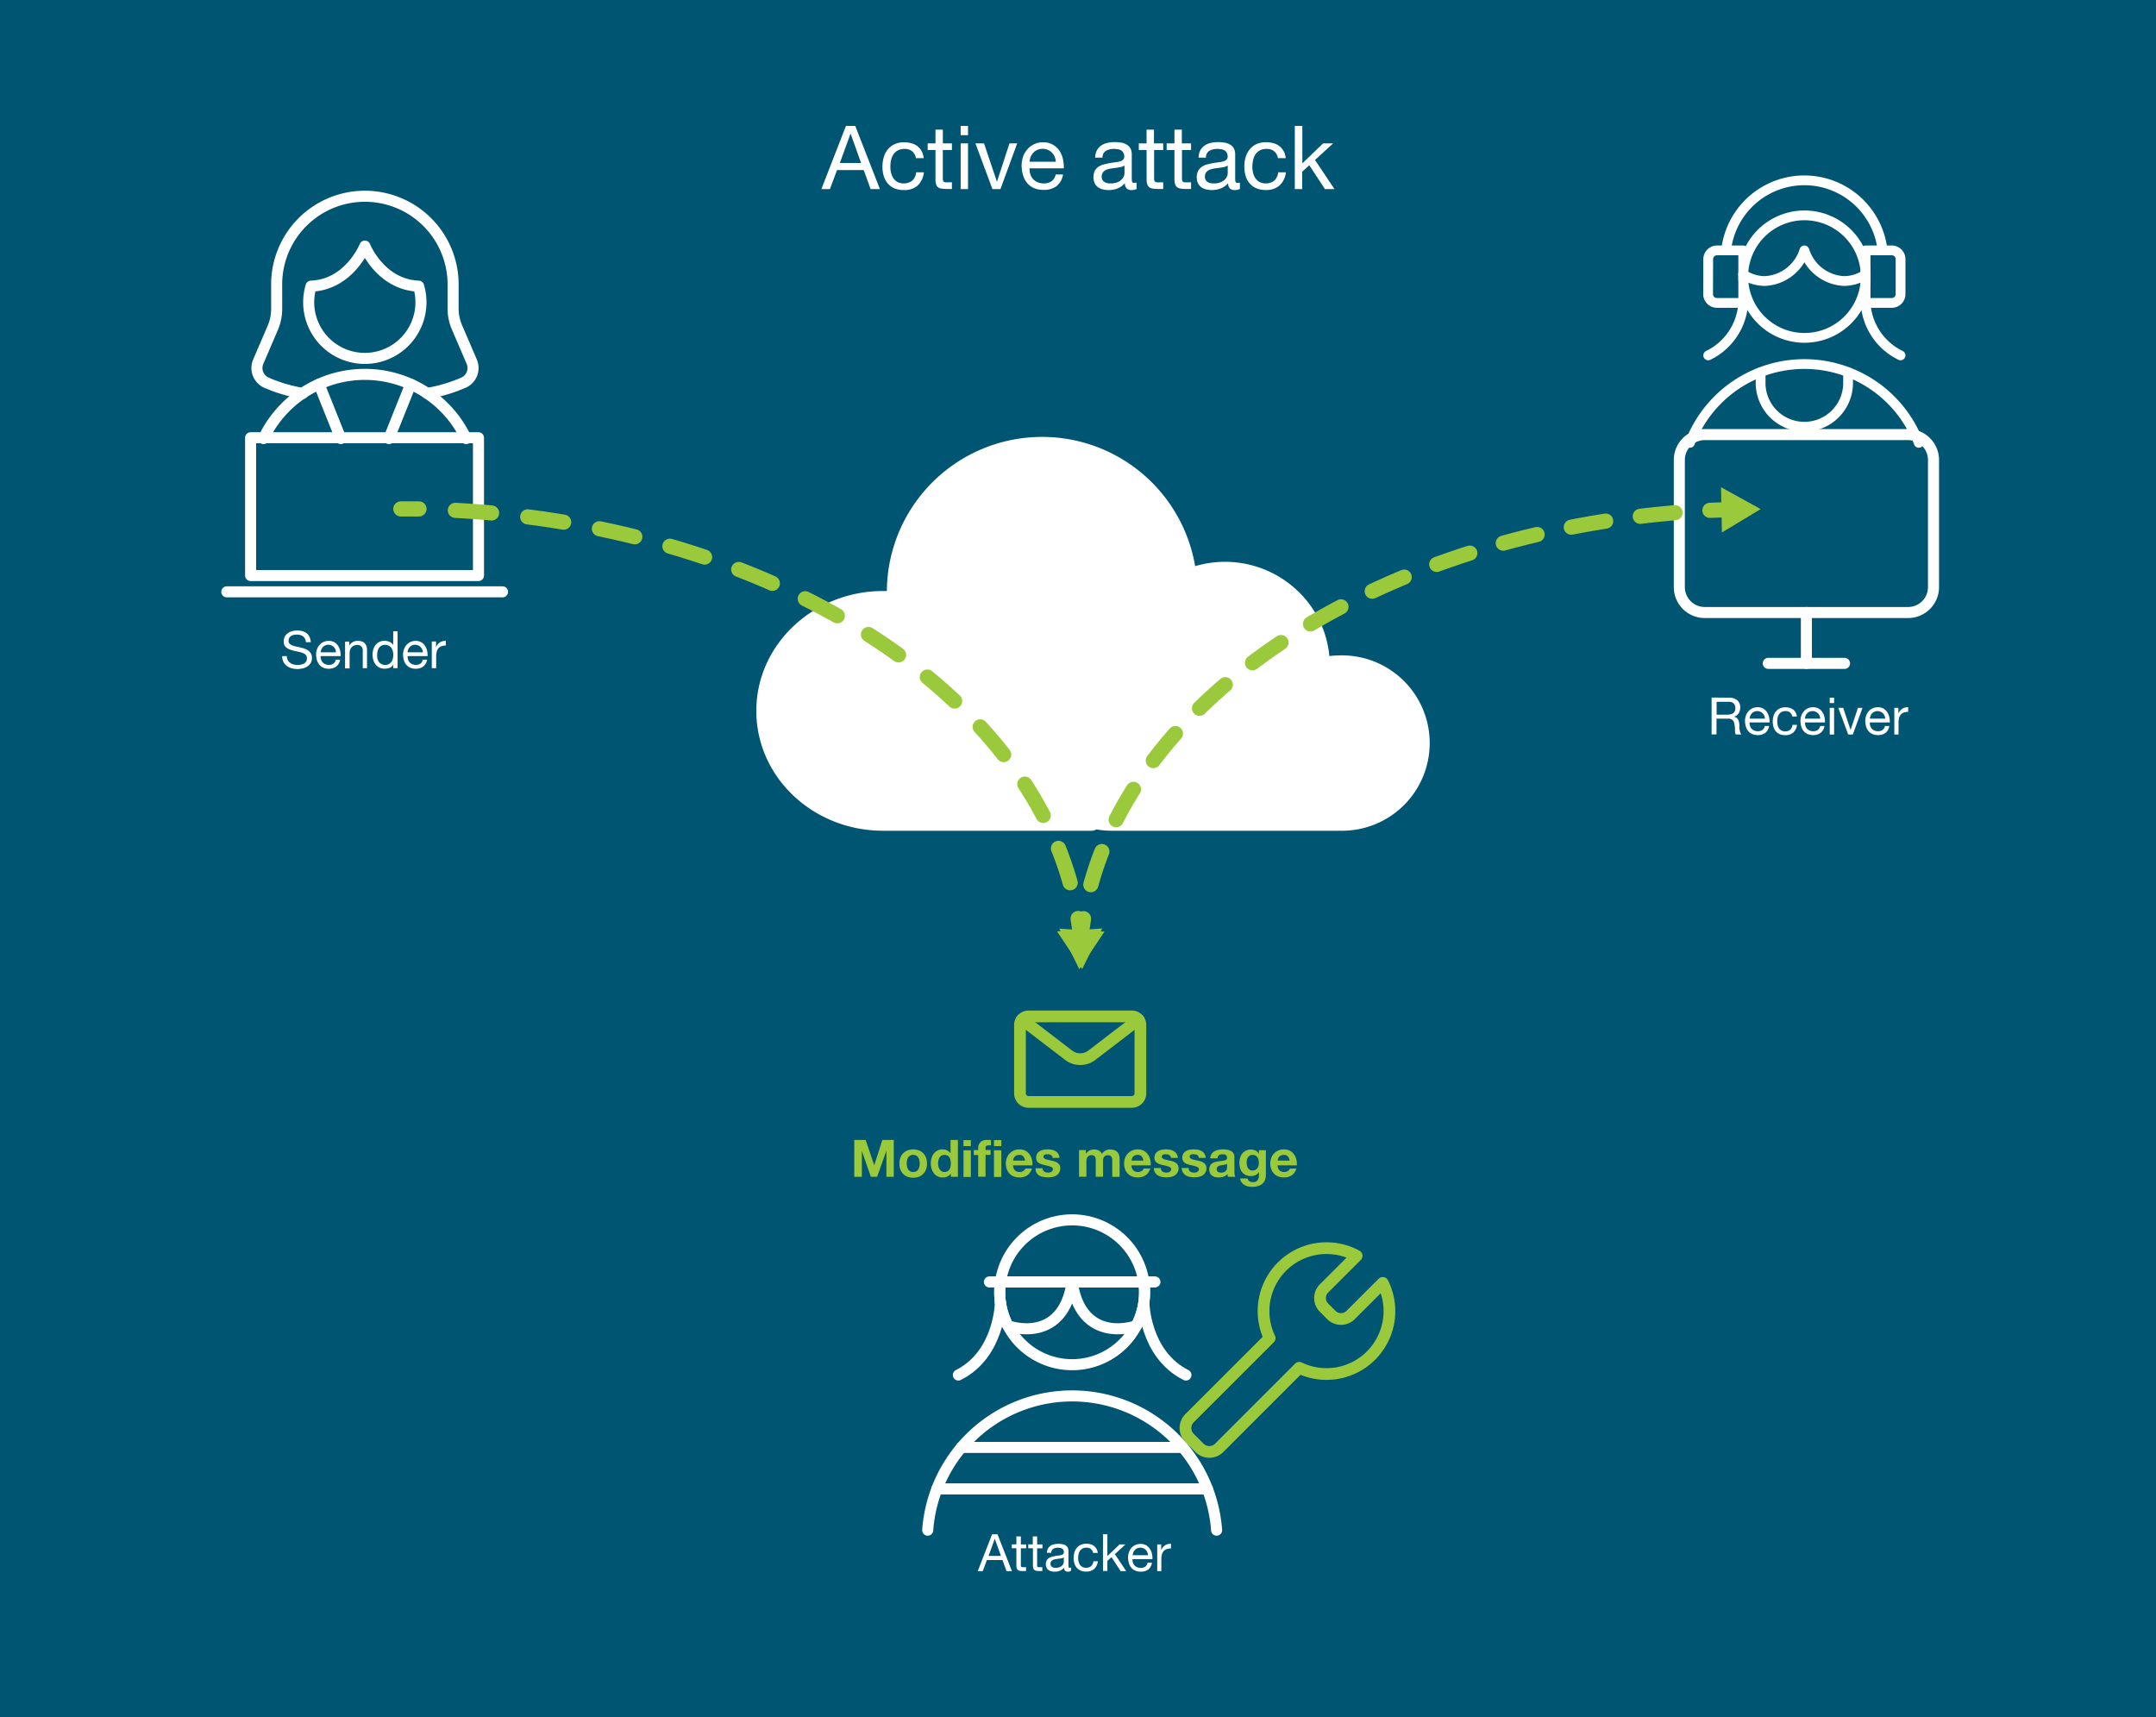 <svg xmlns="http://www.w3.org/2000/svg" viewBox="0 0 585 466"><defs><style>.cls-1{fill:#005572;}.cls-2,.cls-9{fill:#fff;}.cls-2,.cls-3,.cls-4{stroke:#fff;}.cls-10,.cls-2,.cls-3,.cls-4,.cls-5,.cls-6,.cls-8{stroke-linecap:round;stroke-linejoin:round;}.cls-2{stroke-width:4.83px;}.cls-10,.cls-3,.cls-4,.cls-5,.cls-6,.cls-8{fill:none;}.cls-3{stroke-width:3px;}.cls-4{stroke-width:2.65px;}.cls-10,.cls-5,.cls-6,.cls-8{stroke:#9aca3c;}.cls-5,.cls-6,.cls-8{stroke-width:4.11px;}.cls-6{stroke-dasharray:9.86 9.86;}.cls-7{fill:#9aca3c;}.cls-8{stroke-dasharray:9.48 9.48;}.cls-10{stroke-width:3.18px;}</style></defs><g id="Layer_2" data-name="Layer 2"><g id="Layer_1-2" data-name="Layer 1"><rect class="cls-1" width="585" height="466"/><path class="cls-2" d="M296.19,223H239.42c-17.57-.09-31.79-13.53-31.79-30.11s14.31-30.11,32-30.11a34.14,34.14,0,0,1,3.52.18c-.06-.89-.1-1.8-.1-2.71a39.71,39.71,0,0,1,79.21-3.63"/><path class="cls-2" d="M281.1,203.75c0-10.61,9.23-19.25,20.57-19.25a22.25,22.25,0,0,1,2.29.12l2.54.26-.18-2.51c0-.61-.06-1.2-.06-1.78a26.14,26.14,0,0,1,43.79-18.87,25.5,25.5,0,0,1,8.27,16.79l.18,2.22,2.25-.29a22.93,22.93,0,0,1,2.87-.19,21.38,21.38,0,1,1,.11,42.75H301.56C290.28,222.94,281.1,214.31,281.1,203.75Z"/><g id="Avatars_Geometric-Women-People_people-woman-1" data-name="Avatars / Geometric-Women-People / people-woman-1"><g id="Group_73" data-name="Group 73"><g id="people-woman-1"><path id="Shape_453" data-name="Shape 453" class="cls-3" d="M115.93,106.75a42.2,42.2,0,0,0,9.84-2.92A4.35,4.35,0,0,0,128,98.14l-4-9.31a13,13,0,0,1-1.06-5.15v-6a23.94,23.94,0,1,0-47.87,0v6a13.21,13.21,0,0,1-1,5.15l-4,9.31a4.35,4.35,0,0,0,2.21,5.69,42.2,42.2,0,0,0,9.84,2.92"/><path id="Shape_454" data-name="Shape 454" class="cls-3" d="M126.49,119a30.42,30.42,0,0,0-55,0"/><path id="Shape_455" data-name="Shape 455" class="cls-3" d="M105.53,119l5.9-14.75"/><path id="Shape_456" data-name="Shape 456" class="cls-3" d="M86.57,104.25,92.47,119"/><path id="Shape_457" data-name="Shape 457" class="cls-3" d="M99,66.78S94.84,77.22,84.4,77.65a15.23,15.23,0,1,0,29.18,0C103.16,77.22,99,66.78,99,66.78Z"/></g></g></g><path class="cls-3" d="M68,118.78h61.83v37.39H68Z"/><line class="cls-3" x1="61.54" y1="160.59" x2="136.35" y2="160.59"/><g id="Internet-Networks-Servers_Network_monitor" data-name="Internet-Networks-Servers / Network / monitor"><g id="Group_87" data-name="Group 87"><g id="monitor"><path id="Rectangle-path_25" data-name="Rectangle-path 25" class="cls-3" d="M455.66,124.82a6.9,6.9,0,0,1,6.9-6.9h55.17a6.9,6.9,0,0,1,6.9,6.9v34.49a6.89,6.89,0,0,1-6.9,6.89H462.56a6.89,6.89,0,0,1-6.9-6.89Z"/><path id="Shape_517" data-name="Shape 517" class="cls-3" d="M490.14,166.2V180"/><path id="Shape_518" data-name="Shape 518" class="cls-3" d="M479.8,180h20.69"/></g></g></g><g id="Avatars_Geometric-Women-People_people-woman-7" data-name="Avatars / Geometric-Women-People / people-woman-7"><g id="Group_82" data-name="Group 82"><g id="people-woman-7"><path id="Shape_507" data-name="Shape 507" class="cls-4" d="M463.47,79.81a2.39,2.39,0,0,0,2.38,2.38H473V67.94h-7.12a2.39,2.39,0,0,0-2.38,2.38Z"/><path id="Shape_508" data-name="Shape 508" class="cls-4" d="M513.32,82.19H506.2V67.94h7.12a2.38,2.38,0,0,1,2.37,2.38v9.49A2.38,2.38,0,0,1,513.32,82.19Z"/><path id="Shape_509" data-name="Shape 509" class="cls-4" d="M510.81,67.94a21.36,21.36,0,0,0-42.46,0"/><path id="Shape_510" data-name="Shape 510" class="cls-4" d="M477.72,101v2.57a11.87,11.87,0,1,0,23.73,0V101"/><path id="Shape_511" data-name="Shape 511" class="cls-4" d="M473,74.46a10.6,10.6,0,0,0,5.93,1.79,11.84,11.84,0,0,0,10.67-8.31,11.86,11.86,0,0,0,10.68,8.31,10.62,10.62,0,0,0,5.93-1.79"/><path id="Oval_41" data-name="Oval 41" class="cls-4" d="M489.58,91.68A16.62,16.62,0,1,0,473,75.06,16.62,16.62,0,0,0,489.58,91.68Z"/><path id="Shape_512" data-name="Shape 512" class="cls-4" d="M520.63,120.16a33.23,33.23,0,0,0-62.09,0"/><path id="Shape_513" data-name="Shape 513" class="cls-4" d="M473,82.19a16.86,16.86,0,0,1-9.5,14.24"/><path id="Shape_514" data-name="Shape 514" class="cls-4" d="M506.2,82.19a16.87,16.87,0,0,0,9.49,14.24"/></g></g></g><path class="cls-5" d="M108.76,138.09c1.65,0,3.29,0,4.93,0"/><path class="cls-6" d="M123.55,138.48c86,4.6,155.49,49,168.05,105.91"/><path class="cls-5" d="M292.53,249.23c.26,1.62.48,3.24.64,4.88"/><polygon class="cls-7" points="286.81 252.72 293.63 262.95 299.07 251.93 286.81 252.72"/><path class="cls-5" d="M468.89,138.28c-1.65.06-3.29.12-4.93.2"/><path class="cls-8" d="M454.5,139.12c-82.2,7-147.61,50.37-159.65,105.51"/><path class="cls-5" d="M294,249.28c-.26,1.62-.48,3.25-.65,4.88"/><polygon class="cls-7" points="466.97 132.2 477.73 138.14 467.21 144.49 466.97 132.2"/><polygon class="cls-7" points="287.42 251.98 292.86 263 299.69 252.78 287.42 251.98"/><g id="Avatars_Geometric-Women-Police_Army_Crime_police-woman-spy-2" data-name="Avatars / Geometric-Women-Police/Army/Crime / police-woman-spy-2"><g id="Group_115" data-name="Group 115"><g id="police-woman-spy-2"><path id="Oval_55" data-name="Oval 55" class="cls-3" d="M290.91,370.3a19.65,19.65,0,1,0-19.65-19.65A19.65,19.65,0,0,0,290.91,370.3Z"/><path id="Shape_756" data-name="Shape 756" class="cls-3" d="M290.91,347.84H271.45a20.3,20.3,0,0,0-.19,2.81,19.54,19.54,0,0,0,2.23,9.08C279.51,361.67,289,361.06,290.91,347.84Z"/><path id="Shape_757" data-name="Shape 757" class="cls-3" d="M310.37,347.84H290.91c1.89,13.22,11.41,13.83,17.43,11.89a19.65,19.65,0,0,0,2.22-9.08,18.86,18.86,0,0,0-.19-2.81Z"/><path id="Shape_758" data-name="Shape 758" class="cls-3" d="M268.46,347.84h44.91"/><path id="Shape_759" data-name="Shape 759" class="cls-3" d="M260.81,392.75H321"/><path id="Shape_760" data-name="Shape 760" class="cls-3" d="M254.2,404h73.43"/><path id="Shape_761" data-name="Shape 761" class="cls-3" d="M330.11,415.2a39.3,39.3,0,0,0-78.39,0"/><path id="Shape_762" data-name="Shape 762" class="cls-3" d="M271.45,353.45s-.19,14-11.41,19.65"/><path id="Shape_763" data-name="Shape 763" class="cls-3" d="M310.37,353.45s.19,14,11.42,19.65"/></g></g></g><path class="cls-9" d="M232.06,34.17l6.69,17.14h-2.52l-1.87-5.16h-7.25l-1.92,5.16h-2.32l6.67-17.14Zm1.58,10.06-2.85-8h0l-2.91,8Z"/><path class="cls-9" d="M247.51,41.06a3.1,3.1,0,0,0-2.06-.65,3.83,3.83,0,0,0-1.85.41,3.44,3.44,0,0,0-1.19,1.08,4.77,4.77,0,0,0-.63,1.55,8.36,8.36,0,0,0-.19,1.81,6.66,6.66,0,0,0,.2,1.68,4.25,4.25,0,0,0,.64,1.45,3.06,3.06,0,0,0,1.12,1,3.84,3.84,0,0,0,4-.4,3.61,3.61,0,0,0,1.05-2.24h2.09A5.75,5.75,0,0,1,249,50.33a5.4,5.4,0,0,1-3.76,1.24,6.48,6.48,0,0,1-2.5-.45,5,5,0,0,1-1.83-1.3,5.63,5.63,0,0,1-1.1-2,8.34,8.34,0,0,1-.37-2.56,9.08,9.08,0,0,1,.36-2.6,6,6,0,0,1,1.09-2.11,5.14,5.14,0,0,1,1.83-1.42,6.11,6.11,0,0,1,2.57-.52,7.35,7.35,0,0,1,2,.26,4.48,4.48,0,0,1,1.63.78A4.3,4.3,0,0,1,250.06,41a4.93,4.93,0,0,1,.57,1.91h-2.11A3.06,3.06,0,0,0,247.51,41.06Z"/><path class="cls-9" d="M258.29,38.9v1.8h-2.47v7.71a2.16,2.16,0,0,0,.06.57.58.58,0,0,0,.22.34,1,1,0,0,0,.47.15,5.57,5.57,0,0,0,.78,0h.94v1.8h-1.56a7.55,7.55,0,0,1-1.36-.11,2,2,0,0,1-.91-.39A1.75,1.75,0,0,1,254,50a4.46,4.46,0,0,1-.17-1.39V40.7h-2.12V38.9h2.12V35.18h2V38.9Z"/><path class="cls-9" d="M260.66,36.67v-2.5h2v2.5Zm2,2.23V51.31h-2V38.9Z"/><path class="cls-9" d="M269.28,51.31,264.67,38.9H267l3.48,10.35h.05l3.38-10.35H276l-4.54,12.41Z"/><path class="cls-9" d="M286.66,50.52a5.67,5.67,0,0,1-3.51,1,6.39,6.39,0,0,1-2.58-.48,4.94,4.94,0,0,1-1.83-1.34,5.7,5.7,0,0,1-1.12-2.06,9.84,9.84,0,0,1-.42-2.62,7.41,7.41,0,0,1,.43-2.59,6.1,6.1,0,0,1,1.21-2A5.51,5.51,0,0,1,283,38.61a5.05,5.05,0,0,1,2.75.69A5.29,5.29,0,0,1,287.53,41a6.67,6.67,0,0,1,.91,2.3,9.93,9.93,0,0,1,.21,2.38h-9.29a5,5,0,0,0,.19,1.55,3.59,3.59,0,0,0,.7,1.29,3.38,3.38,0,0,0,1.22.9,4.14,4.14,0,0,0,1.75.34,3.53,3.53,0,0,0,2.13-.6,2.93,2.93,0,0,0,1.09-1.82h2A5,5,0,0,1,286.66,50.52Zm-.5-8a3.58,3.58,0,0,0-.74-1.12,3.67,3.67,0,0,0-1.1-.74,3.74,3.74,0,0,0-2.84,0,3.5,3.5,0,0,0-1.09.76,3.79,3.79,0,0,0-.72,1.11,4.42,4.42,0,0,0-.31,1.36h7.13A4,4,0,0,0,286.16,42.55Z"/><path class="cls-9" d="M308.42,51.26a2.86,2.86,0,0,1-1.46.31,1.73,1.73,0,0,1-1.26-.44,1.94,1.94,0,0,1-.47-1.45,4.94,4.94,0,0,1-2,1.45,6.43,6.43,0,0,1-2.42.44,6.3,6.3,0,0,1-1.59-.19,3.76,3.76,0,0,1-1.31-.6,2.82,2.82,0,0,1-.88-1.07,4.23,4.23,0,0,1,0-3.32,3.14,3.14,0,0,1,.95-1.09,4.49,4.49,0,0,1,1.34-.64c.51-.14,1-.26,1.55-.36s1.09-.19,1.6-.25a7.74,7.74,0,0,0,1.33-.24,2.17,2.17,0,0,0,.91-.46,1.12,1.12,0,0,0,.34-.87,2,2,0,0,0-.26-1.08,1.76,1.76,0,0,0-.64-.63,2.58,2.58,0,0,0-.89-.28,6.45,6.45,0,0,0-1-.08,4.26,4.26,0,0,0-2.16.5,2.07,2.07,0,0,0-.94,1.86h-2a4.38,4.38,0,0,1,.48-2,3.64,3.64,0,0,1,1.15-1.28,4.72,4.72,0,0,1,1.65-.71,8.83,8.83,0,0,1,2-.22,11.48,11.48,0,0,1,1.66.12,4.22,4.22,0,0,1,1.5.5,2.77,2.77,0,0,1,1.08,1,3.23,3.23,0,0,1,.41,1.74v6.38a4.38,4.38,0,0,0,.09,1c.05.22.24.33.56.33a2.57,2.57,0,0,0,.62-.09Zm-3.31-6.36a2.54,2.54,0,0,1-1,.42c-.41.09-.85.16-1.3.22s-.92.12-1.38.19a5,5,0,0,0-1.25.34,2.29,2.29,0,0,0-.9.68,1.93,1.93,0,0,0-.35,1.21,1.72,1.72,0,0,0,.2.85,1.78,1.78,0,0,0,.53.56,2.25,2.25,0,0,0,.76.31,4.46,4.46,0,0,0,.91.09,5,5,0,0,0,1.73-.27,3.49,3.49,0,0,0,1.17-.69,2.75,2.75,0,0,0,.68-.91,2.34,2.34,0,0,0,.21-.92Z"/><path class="cls-9" d="M315.62,38.9v1.8h-2.47v7.71a2.16,2.16,0,0,0,.06.57.6.6,0,0,0,.23.34,1,1,0,0,0,.47.15,5.57,5.57,0,0,0,.78,0h.93v1.8h-1.56a7.43,7.43,0,0,1-1.35-.11,2,2,0,0,1-.91-.39,1.69,1.69,0,0,1-.52-.82,4.78,4.78,0,0,1-.17-1.39V40.7H309V38.9h2.11V35.18h2V38.9Z"/><path class="cls-9" d="M323.18,38.9v1.8h-2.47v7.71a2.16,2.16,0,0,0,.06.57.6.6,0,0,0,.23.34,1,1,0,0,0,.47.15,5.57,5.57,0,0,0,.78,0h.93v1.8h-1.56a7.43,7.43,0,0,1-1.35-.11,2,2,0,0,1-.91-.39,1.69,1.69,0,0,1-.52-.82,4.78,4.78,0,0,1-.17-1.39V40.7h-2.11V38.9h2.11V35.18h2V38.9Z"/><path class="cls-9" d="M336.43,51.26a2.86,2.86,0,0,1-1.46.31,1.73,1.73,0,0,1-1.26-.44,1.9,1.9,0,0,1-.47-1.45,4.9,4.9,0,0,1-2,1.45,6.79,6.79,0,0,1-4,.25,3.68,3.68,0,0,1-1.31-.6,2.82,2.82,0,0,1-.88-1.07,3.52,3.52,0,0,1-.32-1.59,3.67,3.67,0,0,1,.36-1.73,3,3,0,0,1,.95-1.09,4.38,4.38,0,0,1,1.34-.64c.5-.14,1-.26,1.55-.36s1.09-.19,1.59-.25a7.4,7.4,0,0,0,1.33-.24,2.21,2.21,0,0,0,.92-.46,1.12,1.12,0,0,0,.33-.87,2,2,0,0,0-.25-1.08,1.78,1.78,0,0,0-.65-.63,2.51,2.51,0,0,0-.89-.28,6.35,6.35,0,0,0-1-.08,4.31,4.31,0,0,0-2.16.5,2.06,2.06,0,0,0-.93,1.86h-2a4.38,4.38,0,0,1,.48-2,3.64,3.64,0,0,1,1.15-1.28,4.75,4.75,0,0,1,1.64-.71,9,9,0,0,1,2-.22,11.62,11.62,0,0,1,1.67.12,4.35,4.35,0,0,1,1.5.5,2.77,2.77,0,0,1,1.08,1,3.32,3.32,0,0,1,.41,1.74v6.38a5.15,5.15,0,0,0,.08,1q.09.33.57.33a2.64,2.64,0,0,0,.62-.09Zm-3.31-6.36a2.61,2.61,0,0,1-1,.42c-.42.09-.85.16-1.31.22s-.91.12-1.38.19a5.08,5.08,0,0,0-1.25.34,2.33,2.33,0,0,0-.89.68,1.87,1.87,0,0,0-.35,1.21,1.62,1.62,0,0,0,.2.85,1.67,1.67,0,0,0,.53.56,2.2,2.2,0,0,0,.75.31,4.56,4.56,0,0,0,.92.09,5,5,0,0,0,1.73-.27,3.49,3.49,0,0,0,1.17-.69,2.71,2.71,0,0,0,.67-.91,2.2,2.2,0,0,0,.22-.92Z"/><path class="cls-9" d="M345.74,41.06a3.1,3.1,0,0,0-2.06-.65,3.83,3.83,0,0,0-1.85.41,3.36,3.36,0,0,0-1.19,1.08,4.56,4.56,0,0,0-.63,1.55,8.37,8.37,0,0,0-.2,1.81,6.67,6.67,0,0,0,.21,1.68,4.43,4.43,0,0,0,.63,1.45,3.17,3.17,0,0,0,1.13,1,3.84,3.84,0,0,0,4-.4,3.61,3.61,0,0,0,1.05-2.24h2.08a5.7,5.7,0,0,1-1.71,3.56,5.4,5.4,0,0,1-3.76,1.24,6.57,6.57,0,0,1-2.51-.45,5,5,0,0,1-1.82-1.3,5.48,5.48,0,0,1-1.1-2,8.33,8.33,0,0,1-.38-2.56,9.08,9.08,0,0,1,.36-2.6,6,6,0,0,1,1.1-2.11,5.05,5.05,0,0,1,1.83-1.42,6.08,6.08,0,0,1,2.57-.52,7.46,7.46,0,0,1,2,.26,4.48,4.48,0,0,1,1.63.78A4.3,4.3,0,0,1,348.29,41a4.93,4.93,0,0,1,.57,1.91h-2.11A3.11,3.11,0,0,0,345.74,41.06Z"/><path class="cls-9" d="M353.37,34.17V44.33L359,38.9h2.73l-4.92,4.51,5.28,7.9h-2.59l-4.25-6.48-1.92,1.78v4.7h-2V34.17Z"/><path class="cls-9" d="M82.24,172.68a2.83,2.83,0,0,0-1.7-.48,3.83,3.83,0,0,0-.83.08,2.3,2.3,0,0,0-.72.28,1.41,1.41,0,0,0-.5.53,1.54,1.54,0,0,0-.19.81,1,1,0,0,0,.27.75,2.14,2.14,0,0,0,.73.47,6.31,6.31,0,0,0,1,.3l1.17.26q.6.15,1.17.33a4.3,4.3,0,0,1,1,.51,2.54,2.54,0,0,1,.72.81,2.45,2.45,0,0,1,.28,1.24,2.49,2.49,0,0,1-.36,1.36,2.92,2.92,0,0,1-.92.93,4,4,0,0,1-1.25.51,6.08,6.08,0,0,1-3-.05,4,4,0,0,1-1.31-.63,3.08,3.08,0,0,1-.9-1.09,3.54,3.54,0,0,1-.33-1.58h1.26a2.22,2.22,0,0,0,.25,1.09,2.09,2.09,0,0,0,.64.74,2.66,2.66,0,0,0,.93.44,4.46,4.46,0,0,0,1.09.14,4.76,4.76,0,0,0,.91-.09,2.74,2.74,0,0,0,.82-.28,1.64,1.64,0,0,0,.58-.56,1.61,1.61,0,0,0,.23-.89,1.2,1.2,0,0,0-.28-.84,2,2,0,0,0-.72-.53,6.56,6.56,0,0,0-1-.33l-1.17-.25c-.4-.09-.79-.2-1.17-.31a4.41,4.41,0,0,1-1-.46,2.27,2.27,0,0,1-.73-.75A2.19,2.19,0,0,1,77,174a2.62,2.62,0,0,1,.31-1.31,2.75,2.75,0,0,1,.82-.91,3.85,3.85,0,0,1,1.16-.53,5,5,0,0,1,1.34-.17,5.31,5.31,0,0,1,1.42.18,3.23,3.23,0,0,1,1.16.57,2.73,2.73,0,0,1,.78,1,3.58,3.58,0,0,1,.32,1.42H83A2.11,2.11,0,0,0,82.24,172.68Z"/><path class="cls-9" d="M91.24,180.85a3.33,3.33,0,0,1-2,.61,3.62,3.62,0,0,1-1.5-.28,2.8,2.8,0,0,1-1.07-.78,3.32,3.32,0,0,1-.65-1.2,5.7,5.7,0,0,1-.25-1.53,4.31,4.31,0,0,1,.25-1.51,3.62,3.62,0,0,1,.71-1.19,3.15,3.15,0,0,1,1.08-.79,3.37,3.37,0,0,1,1.36-.28,3,3,0,0,1,1.61.4,3.31,3.31,0,0,1,1,1,4.22,4.22,0,0,1,.53,1.34,5.65,5.65,0,0,1,.12,1.39H87a2.93,2.93,0,0,0,.11.9,2.07,2.07,0,0,0,.41.76,1.9,1.9,0,0,0,.71.52,2.47,2.47,0,0,0,1,.2,2.07,2.07,0,0,0,1.24-.35,1.65,1.65,0,0,0,.64-1.07h1.18A2.9,2.9,0,0,1,91.24,180.85ZM91,176.2a2.1,2.1,0,0,0-.43-.65,2,2,0,0,0-.65-.43,2.09,2.09,0,0,0-1.65,0,1.79,1.79,0,0,0-.64.44,1.92,1.92,0,0,0-.42.65A2.6,2.6,0,0,0,87,177h4.16A2.4,2.4,0,0,0,91,176.2Z"/><path class="cls-9" d="M94.75,174.07v1.15h0a2.5,2.5,0,0,1,2.35-1.32,3.14,3.14,0,0,1,1.19.2,1.9,1.9,0,0,1,.77.55,2,2,0,0,1,.41.83,4.43,4.43,0,0,1,.12,1.07v4.76H98.43v-4.9A1.36,1.36,0,0,0,97,175a2.43,2.43,0,0,0-.94.17,1.72,1.72,0,0,0-.67.48,2,2,0,0,0-.4.72,2.88,2.88,0,0,0-.13.9v4.09H93.63v-7.24Z"/><path class="cls-9" d="M106.69,181.31v-1h0a1.74,1.74,0,0,1-.92.87,3.48,3.48,0,0,1-1.39.26,3.34,3.34,0,0,1-1.46-.3,3.13,3.13,0,0,1-1-.83,3.69,3.69,0,0,1-.62-1.2,5,5,0,0,1-.21-1.46,5.36,5.36,0,0,1,.2-1.46,3.64,3.64,0,0,1,.62-1.19,3,3,0,0,1,1-.81,3.13,3.13,0,0,1,1.45-.31,3.38,3.38,0,0,1,.6.06,3.11,3.11,0,0,1,.64.19,2.47,2.47,0,0,1,.61.35,1.79,1.79,0,0,1,.48.54h0v-3.73h1.19v10Zm-4.28-2.57a2.74,2.74,0,0,0,.41.86,1.93,1.93,0,0,0,.7.6,2.14,2.14,0,0,0,1,.23,2,2,0,0,0,1-.24,2.17,2.17,0,0,0,.69-.62,2.4,2.4,0,0,0,.38-.88,4.13,4.13,0,0,0,.12-1,4.34,4.34,0,0,0-.12-1,2.83,2.83,0,0,0-.4-.88,2,2,0,0,0-.71-.6,2.14,2.14,0,0,0-1-.24,2,2,0,0,0-1,.24,1.93,1.93,0,0,0-.67.63,2.8,2.8,0,0,0-.37.9,5,5,0,0,0-.11,1A4.07,4.07,0,0,0,102.41,178.74Z"/><path class="cls-9" d="M114.84,180.85a3.27,3.27,0,0,1-2,.61,3.7,3.7,0,0,1-1.51-.28,2.88,2.88,0,0,1-1.07-.78,3.32,3.32,0,0,1-.65-1.2,5.7,5.7,0,0,1-.25-1.53,4.31,4.31,0,0,1,.26-1.51,3.44,3.44,0,0,1,.7-1.19,3.35,3.35,0,0,1,1.08-.79,3.42,3.42,0,0,1,1.37-.28,3,3,0,0,1,1.6.4,3.31,3.31,0,0,1,1,1,4,4,0,0,1,.53,1.34,5.65,5.65,0,0,1,.12,1.39h-5.42a2.65,2.65,0,0,0,.12.9,1.92,1.92,0,0,0,.4.76,2,2,0,0,0,.72.52,2.44,2.44,0,0,0,1,.2,2.11,2.11,0,0,0,1.24-.35,1.68,1.68,0,0,0,.63-1.07h1.18A2.9,2.9,0,0,1,114.84,180.85Zm-.29-4.65a2.07,2.07,0,0,0-1.89-1.25,2.07,2.07,0,0,0-.84.17,1.75,1.75,0,0,0-.63.44,1.92,1.92,0,0,0-.42.65,2.35,2.35,0,0,0-.19.79h4.16A2.4,2.4,0,0,0,114.55,176.2Z"/><path class="cls-9" d="M118.31,174.07v1.53h0a3.2,3.2,0,0,1,1.06-1.3,2.76,2.76,0,0,1,1.6-.4v1.26a3.39,3.39,0,0,0-1.22.2,1.92,1.92,0,0,0-.81.57,2.33,2.33,0,0,0-.45.92,5.1,5.1,0,0,0-.14,1.24v3.22h-1.19v-7.24Z"/><path class="cls-9" d="M469.15,189.31a3.36,3.36,0,0,1,2.24.7,2.44,2.44,0,0,1,.8,1.92,3.1,3.1,0,0,1-.41,1.6,2.15,2.15,0,0,1-1.33.94v0a1.85,1.85,0,0,1,.71.28,1.78,1.78,0,0,1,.44.47,2.48,2.48,0,0,1,.23.61c.05.23.09.46.12.7s0,.49,0,.74,0,.5.07.75a5,5,0,0,0,.17.69,1.71,1.71,0,0,0,.31.58h-1.48a.75.75,0,0,1-.19-.42,3.53,3.53,0,0,1-.07-.59c0-.22,0-.46,0-.71a4.53,4.53,0,0,0-.09-.74,6.66,6.66,0,0,0-.14-.7,1.49,1.49,0,0,0-.26-.57,1.42,1.42,0,0,0-.48-.39A1.75,1.75,0,0,0,469,195h-3.25v4.27h-1.33v-10Zm.28,4.54a2.1,2.1,0,0,0,.74-.27,1.47,1.47,0,0,0,.5-.55,1.78,1.78,0,0,0,.19-.89,1.8,1.8,0,0,0-.42-1.23,1.72,1.72,0,0,0-1.36-.48h-3.3v3.49h2.77A5,5,0,0,0,469.43,193.85Z"/><path class="cls-9" d="M479,198.85a3.33,3.33,0,0,1-2.05.61,3.62,3.62,0,0,1-1.5-.28,2.8,2.8,0,0,1-1.07-.78,3.32,3.32,0,0,1-.65-1.2,5.7,5.7,0,0,1-.25-1.53,4.31,4.31,0,0,1,.25-1.51,3.62,3.62,0,0,1,.71-1.19,3.15,3.15,0,0,1,1.08-.79,3.37,3.37,0,0,1,1.36-.28,3,3,0,0,1,1.61.4,3.31,3.31,0,0,1,1,1,4.22,4.22,0,0,1,.53,1.34,5.65,5.65,0,0,1,.12,1.39h-5.42a2.93,2.93,0,0,0,.11.9,2.07,2.07,0,0,0,.41.76,1.9,1.9,0,0,0,.71.52,2.47,2.47,0,0,0,1,.2,2.07,2.07,0,0,0,1.24-.35,1.65,1.65,0,0,0,.64-1.07H480A2.9,2.9,0,0,1,479,198.85Zm-.29-4.65a2.1,2.1,0,0,0-.43-.65,2,2,0,0,0-.65-.43,2.09,2.09,0,0,0-1.65,0,1.79,1.79,0,0,0-.64.44,1.92,1.92,0,0,0-.42.65,2.6,2.6,0,0,0-.18.79h4.16A2.4,2.4,0,0,0,478.68,194.2Z"/><path class="cls-9" d="M485.69,193.33a1.83,1.83,0,0,0-1.21-.38,2.21,2.21,0,0,0-1.08.24,1.91,1.91,0,0,0-.69.63,2.56,2.56,0,0,0-.37.91,5.19,5.19,0,0,0-.11,1.05,3.93,3.93,0,0,0,.12,1,2.61,2.61,0,0,0,.37.85,1.79,1.79,0,0,0,.66.59,2,2,0,0,0,1,.23,2,2,0,0,0,1.38-.46,2.1,2.1,0,0,0,.61-1.31h1.22a3.39,3.39,0,0,1-1,2.08,3.18,3.18,0,0,1-2.19.72,3.78,3.78,0,0,1-1.47-.26,2.82,2.82,0,0,1-1.06-.76,3,3,0,0,1-.64-1.17,4.71,4.71,0,0,1-.22-1.49,5.37,5.37,0,0,1,.21-1.52,3.43,3.43,0,0,1,.64-1.23,2.92,2.92,0,0,1,1.07-.82,3.33,3.33,0,0,1,1.49-.31,4.34,4.34,0,0,1,1.16.15,2.71,2.71,0,0,1,.95.46,2.41,2.41,0,0,1,.68.77,2.94,2.94,0,0,1,.34,1.12h-1.24A1.84,1.84,0,0,0,485.69,193.33Z"/><path class="cls-9" d="M494,198.85a3.27,3.27,0,0,1-2,.61,3.7,3.7,0,0,1-1.51-.28,2.88,2.88,0,0,1-1.07-.78,3.48,3.48,0,0,1-.65-1.2,5.7,5.7,0,0,1-.24-1.53,4.31,4.31,0,0,1,.25-1.51,3.6,3.6,0,0,1,.7-1.19,3.35,3.35,0,0,1,1.08-.79,3.42,3.42,0,0,1,1.37-.28,3,3,0,0,1,1.6.4,3.11,3.11,0,0,1,1,1,3.8,3.8,0,0,1,.53,1.34,5.65,5.65,0,0,1,.12,1.39h-5.41a2.65,2.65,0,0,0,.11.9,2.05,2.05,0,0,0,.4.76,2,2,0,0,0,.72.52,2.47,2.47,0,0,0,1,.2,2.09,2.09,0,0,0,1.24-.35,1.73,1.73,0,0,0,.64-1.07h1.17A2.9,2.9,0,0,1,494,198.85Zm-.29-4.65a1.94,1.94,0,0,0-.43-.65,2.09,2.09,0,0,0-1.46-.6,2.07,2.07,0,0,0-.84.17,1.75,1.75,0,0,0-.63.44,1.92,1.92,0,0,0-.42.65,2.12,2.12,0,0,0-.18.79h4.15A2.4,2.4,0,0,0,493.71,194.2Z"/><path class="cls-9" d="M496.47,190.77v-1.46h1.19v1.46Zm1.19,1.3v7.24h-1.19v-7.24Z"/><path class="cls-9" d="M501.49,199.31l-2.69-7.24h1.33l2,6h0l2-6h1.24l-2.64,7.24Z"/><path class="cls-9" d="M511.63,198.85a3.31,3.31,0,0,1-2.05.61,3.62,3.62,0,0,1-1.5-.28,2.8,2.8,0,0,1-1.07-.78,3.32,3.32,0,0,1-.65-1.2,5.7,5.7,0,0,1-.25-1.53,4.55,4.55,0,0,1,.25-1.51,3.62,3.62,0,0,1,.71-1.19,3.15,3.15,0,0,1,1.08-.79,3.37,3.37,0,0,1,1.36-.28,3,3,0,0,1,1.61.4,3.31,3.31,0,0,1,1,1,4.22,4.22,0,0,1,.53,1.34,5.65,5.65,0,0,1,.12,1.39h-5.42a2.93,2.93,0,0,0,.11.9,2.07,2.07,0,0,0,.41.76,2,2,0,0,0,.71.52,2.49,2.49,0,0,0,1,.2,2.06,2.06,0,0,0,1.23-.35,1.65,1.65,0,0,0,.64-1.07h1.18A2.9,2.9,0,0,1,511.63,198.85Zm-.29-4.65a2.1,2.1,0,0,0-.43-.65,2,2,0,0,0-.65-.43,2,2,0,0,0-.82-.17,2.05,2.05,0,0,0-.83.17,1.79,1.79,0,0,0-.64.44,2.27,2.27,0,0,0-.42.65,2.6,2.6,0,0,0-.18.79h4.16A2.4,2.4,0,0,0,511.34,194.2Z"/><path class="cls-9" d="M515.1,192.07v1.53h0a3.2,3.2,0,0,1,1.06-1.3,2.74,2.74,0,0,1,1.6-.4v1.26a3.39,3.39,0,0,0-1.22.2,1.86,1.86,0,0,0-.81.57,2.33,2.33,0,0,0-.45.92,5.1,5.1,0,0,0-.14,1.24v3.22H514v-7.24Z"/><path class="cls-9" d="M270.66,416.31l3.91,10H273.1l-1.09-3h-4.23l-1.12,3H265.3l3.89-10Zm.93,5.87-1.67-4.66h0l-1.69,4.66Z"/><path class="cls-9" d="M278.45,419.07v1.05H277v4.5a1.42,1.42,0,0,0,0,.33.35.35,0,0,0,.13.2.55.55,0,0,0,.28.09l.45,0h.55v1.05h-.91a4.46,4.46,0,0,1-.79-.06,1.21,1.21,0,0,1-.54-.23,1.1,1.1,0,0,1-.3-.48,3,3,0,0,1-.09-.81v-4.61h-1.24v-1.05h1.24V416.9H277v2.17Z"/><path class="cls-9" d="M282.86,419.07v1.05h-1.45v4.5a1.34,1.34,0,0,0,0,.33.35.35,0,0,0,.13.2.55.55,0,0,0,.28.09l.45,0h.55v1.05H282a4.46,4.46,0,0,1-.79-.06,1.21,1.21,0,0,1-.54-.23,1.1,1.1,0,0,1-.3-.48,3,3,0,0,1-.1-.81v-4.61H279v-1.05h1.23V416.9h1.19v2.17Z"/><path class="cls-9" d="M290.58,426.28a1.68,1.68,0,0,1-.85.18,1,1,0,0,1-.73-.25,1.12,1.12,0,0,1-.28-.85,2.85,2.85,0,0,1-1.14.85,3.8,3.8,0,0,1-1.41.25,3.59,3.59,0,0,1-.93-.11,2.12,2.12,0,0,1-.76-.35,1.74,1.74,0,0,1-.51-.62,2.06,2.06,0,0,1-.19-.93,2.13,2.13,0,0,1,.21-1,1.89,1.89,0,0,1,.55-.64,2.74,2.74,0,0,1,.79-.37q.44-.12.9-.21c.33-.06.64-.11.93-.14a6.51,6.51,0,0,0,.78-.14,1.26,1.26,0,0,0,.53-.27.66.66,0,0,0,.2-.51,1.18,1.18,0,0,0-.15-.63,1,1,0,0,0-.38-.37,1.44,1.44,0,0,0-.52-.16,3.64,3.64,0,0,0-.56-.05,2.5,2.5,0,0,0-1.26.29,1.21,1.21,0,0,0-.55,1.09h-1.19a2.59,2.59,0,0,1,.28-1.14,2.11,2.11,0,0,1,.67-.75,2.76,2.76,0,0,1,1-.41,5.35,5.35,0,0,1,1.16-.13,7.91,7.91,0,0,1,1,.07,2.7,2.7,0,0,1,.87.29,1.61,1.61,0,0,1,.63.61,1.93,1.93,0,0,1,.24,1v3.71a3,3,0,0,0,.05.62c0,.13.14.19.33.19a1.29,1.29,0,0,0,.36-.05Zm-1.93-3.71a1.46,1.46,0,0,1-.59.25c-.24.05-.49.09-.76.12l-.8.11a3,3,0,0,0-.73.2,1.43,1.43,0,0,0-.53.4,1.15,1.15,0,0,0-.2.71.94.94,0,0,0,.12.49,1,1,0,0,0,.31.33,1.35,1.35,0,0,0,.44.18,2.27,2.27,0,0,0,.53.05,2.78,2.78,0,0,0,1-.16,1.94,1.94,0,0,0,.68-.4,1.65,1.65,0,0,0,.4-.53,1.39,1.39,0,0,0,.12-.54Z"/><path class="cls-9" d="M296,420.33a1.83,1.83,0,0,0-1.21-.38,2.21,2.21,0,0,0-1.08.24,2,2,0,0,0-.69.63,2.76,2.76,0,0,0-.37.91,5.19,5.19,0,0,0-.11,1,3.93,3.93,0,0,0,.12,1,2.61,2.61,0,0,0,.37.85,1.79,1.79,0,0,0,.66.59,2,2,0,0,0,1,.23,2,2,0,0,0,1.38-.46,2.1,2.1,0,0,0,.61-1.31h1.22a3.39,3.39,0,0,1-1,2.08,3.18,3.18,0,0,1-2.19.72,3.78,3.78,0,0,1-1.47-.26,2.82,2.82,0,0,1-1.06-.76,3,3,0,0,1-.64-1.17,4.71,4.71,0,0,1-.22-1.49,5.37,5.37,0,0,1,.21-1.52,3.43,3.43,0,0,1,.64-1.23,2.92,2.92,0,0,1,1.07-.82,3.36,3.36,0,0,1,1.49-.31,4.28,4.28,0,0,1,1.16.15,2.71,2.71,0,0,1,.95.46,2.41,2.41,0,0,1,.68.77,2.94,2.94,0,0,1,.34,1.12H296.6A1.78,1.78,0,0,0,296,420.33Z"/><path class="cls-9" d="M300.47,416.31v5.93l3.3-3.17h1.6l-2.87,2.63,3.08,4.61h-1.51l-2.48-3.78-1.12,1v2.74h-1.19v-10Z"/><path class="cls-9" d="M311.6,425.85a3.29,3.29,0,0,1-2.05.61,3.65,3.65,0,0,1-1.5-.28,2.8,2.8,0,0,1-1.07-.78,3.32,3.32,0,0,1-.65-1.2,5.7,5.7,0,0,1-.25-1.53,4.55,4.55,0,0,1,.25-1.51A3.62,3.62,0,0,1,307,420a3.15,3.15,0,0,1,1.08-.79,3.37,3.37,0,0,1,1.36-.28,3,3,0,0,1,1.61.4,3.31,3.31,0,0,1,1,1,4,4,0,0,1,.53,1.34,5.65,5.65,0,0,1,.12,1.39h-5.42a2.93,2.93,0,0,0,.11.9,2.07,2.07,0,0,0,.41.76,2,2,0,0,0,.71.52,2.49,2.49,0,0,0,1,.2,2.11,2.11,0,0,0,1.24-.35,1.68,1.68,0,0,0,.63-1.07h1.18A2.9,2.9,0,0,1,311.6,425.85Zm-.29-4.65a2.1,2.1,0,0,0-.43-.65,1.94,1.94,0,0,0-.65-.43,2,2,0,0,0-.82-.17,2.05,2.05,0,0,0-.83.17,1.79,1.79,0,0,0-.64.44,2.27,2.27,0,0,0-.42.65,2.6,2.6,0,0,0-.18.79h4.16A2.4,2.4,0,0,0,311.31,421.2Z"/><path class="cls-9" d="M315.07,419.07v1.53h0a3.2,3.2,0,0,1,1.06-1.3,2.74,2.74,0,0,1,1.6-.4v1.26a3.39,3.39,0,0,0-1.22.2,1.86,1.86,0,0,0-.81.57,2.33,2.33,0,0,0-.45.92,5.1,5.1,0,0,0-.14,1.24v3.22H314v-7.24Z"/><path class="cls-7" d="M234.87,309.31l2.34,6.88h0l2.21-6.88h3.09v10h-2v-7.08h0L238,319.31h-1.7l-2.45-7h0v7h-2.06v-10Z"/><path class="cls-7" d="M244.31,314.12a3.49,3.49,0,0,1,.75-1.2,3.4,3.4,0,0,1,1.18-.77,4.18,4.18,0,0,1,1.54-.27,4.24,4.24,0,0,1,1.55.27,3.33,3.33,0,0,1,1.94,2,4.63,4.63,0,0,1,.26,1.58,4.57,4.57,0,0,1-.26,1.57,3.35,3.35,0,0,1-1.94,2,4.46,4.46,0,0,1-1.55.26,4.4,4.4,0,0,1-1.54-.26,3.4,3.4,0,0,1-1.18-.77,3.55,3.55,0,0,1-.75-1.19,4.35,4.35,0,0,1-.27-1.57A4.4,4.4,0,0,1,244.31,314.12Zm1.8,2.43a2.54,2.54,0,0,0,.29.74,1.58,1.58,0,0,0,.54.52,1.63,1.63,0,0,0,.84.2,1.7,1.7,0,0,0,.85-.2,1.42,1.42,0,0,0,.54-.52,2.29,2.29,0,0,0,.29-.74,4,4,0,0,0,.08-.85,4.11,4.11,0,0,0-.08-.86,2.2,2.2,0,0,0-.29-.74,1.5,1.5,0,0,0-.54-.52,1.6,1.6,0,0,0-.85-.2,1.54,1.54,0,0,0-.84.2,1.68,1.68,0,0,0-.54.52,2.43,2.43,0,0,0-.29.74,4.91,4.91,0,0,0-.08.86A4.8,4.8,0,0,0,246.11,316.55Z"/><path class="cls-7" d="M258,318.39a2,2,0,0,1-.92.84,2.93,2.93,0,0,1-1.28.26,3.1,3.1,0,0,1-1.43-.31,2.81,2.81,0,0,1-1-.86,3.67,3.67,0,0,1-.6-1.24,5,5,0,0,1-.21-1.45,4.72,4.72,0,0,1,.21-1.41,3.56,3.56,0,0,1,.6-1.2,2.91,2.91,0,0,1,2.4-1.14,2.82,2.82,0,0,1,1.22.27,2.11,2.11,0,0,1,.92.8h0v-3.64h2v10H258v-.92Zm-.09-3.58a2.06,2.06,0,0,0-.28-.73,1.62,1.62,0,0,0-.53-.51,1.52,1.52,0,0,0-.81-.19,1.64,1.64,0,0,0-.83.19,1.47,1.47,0,0,0-.53.52,2.16,2.16,0,0,0-.3.73,4.12,4.12,0,0,0-.09.86,3.44,3.44,0,0,0,.1.84,2.28,2.28,0,0,0,.31.75,1.89,1.89,0,0,0,.55.54,1.52,1.52,0,0,0,.79.2,1.58,1.58,0,0,0,.82-.2,1.44,1.44,0,0,0,.52-.52,2,2,0,0,0,.28-.75,4.14,4.14,0,0,0,.09-.87A4,4,0,0,0,257.87,314.81Z"/><path class="cls-7" d="M261.43,311v-1.64h2V311Zm2,1.12v7.24h-2v-7.24Z"/><path class="cls-7" d="M264.23,313.4v-1.33h1.19v-.56a2.17,2.17,0,0,1,.6-1.58,2.44,2.44,0,0,1,1.82-.62,4.58,4.58,0,0,1,.53,0l.52,0v1.48c-.23,0-.47,0-.73,0a.79.79,0,0,0-.58.19,1,1,0,0,0-.17.64v.43h1.37v1.33h-1.37v5.91h-2V313.4Z"/><path class="cls-7" d="M269.7,311v-1.64h2V311Zm2,1.12v7.24h-2v-7.24Z"/><path class="cls-7" d="M275.39,317.57a1.78,1.78,0,0,0,1.29.44,1.76,1.76,0,0,0,1-.3,1.23,1.23,0,0,0,.53-.64H280a3.33,3.33,0,0,1-1.28,1.86,3.74,3.74,0,0,1-2.1.56,4.15,4.15,0,0,1-1.54-.27,3.17,3.17,0,0,1-1.17-.78,3.45,3.45,0,0,1-.73-1.2,4.48,4.48,0,0,1-.26-1.54,4.13,4.13,0,0,1,.27-1.51,3.48,3.48,0,0,1,.75-1.21,3.56,3.56,0,0,1,1.17-.81,3.7,3.7,0,0,1,1.51-.29,3.57,3.57,0,0,1,1.61.35,3.26,3.26,0,0,1,1.12,1,3.84,3.84,0,0,1,.64,1.37,5.07,5.07,0,0,1,.14,1.61H274.9A2,2,0,0,0,275.39,317.57Zm2.25-3.8a1.37,1.37,0,0,0-1.09-.39,1.68,1.68,0,0,0-.79.16,1.43,1.43,0,0,0-.5.39,1.4,1.4,0,0,0-.27.51,2.4,2.4,0,0,0-.09.47h3.23A2.32,2.32,0,0,0,277.64,313.77Z"/><path class="cls-7" d="M283,317.51a1.14,1.14,0,0,0,.34.38,1.51,1.51,0,0,0,.48.22,2.78,2.78,0,0,0,.57.07,2.28,2.28,0,0,0,.44-.05,1.6,1.6,0,0,0,.42-.16,1,1,0,0,0,.32-.28.74.74,0,0,0,.12-.44c0-.3-.19-.52-.59-.67a12,12,0,0,0-1.66-.45,8.19,8.19,0,0,1-.85-.23,2.74,2.74,0,0,1-.73-.35,1.67,1.67,0,0,1-.52-.54,1.57,1.57,0,0,1-.2-.81,2.2,2.2,0,0,1,.28-1.15,1.93,1.93,0,0,1,.72-.7,3,3,0,0,1,1-.37,6.12,6.12,0,0,1,1.14-.1,5.25,5.25,0,0,1,1.14.11,2.88,2.88,0,0,1,1,.38,2.19,2.19,0,0,1,.72.7,2.47,2.47,0,0,1,.35,1.12h-1.89a.87.87,0,0,0-.44-.78,1.92,1.92,0,0,0-.92-.2,2.42,2.42,0,0,0-.37,0,1,1,0,0,0-.35.09.8.8,0,0,0-.28.2.57.57,0,0,0-.11.36.54.54,0,0,0,.2.43,1.54,1.54,0,0,0,.51.28,5.4,5.4,0,0,0,.72.18l.83.19a7.39,7.39,0,0,1,.84.23,2.87,2.87,0,0,1,.74.38,1.78,1.78,0,0,1,.52.57,1.7,1.7,0,0,1,.19.85,2.21,2.21,0,0,1-.29,1.19,2.31,2.31,0,0,1-.74.78,3,3,0,0,1-1.06.41,6.13,6.13,0,0,1-1.21.12,6.26,6.26,0,0,1-1.23-.12A3.58,3.58,0,0,1,282,319a2.46,2.46,0,0,1-.76-.78A2.27,2.27,0,0,1,281,317h1.89A1.07,1.07,0,0,0,283,317.51Z"/><path class="cls-7" d="M294.64,312.07v1h0a2.88,2.88,0,0,1,.94-.87,2.62,2.62,0,0,1,1.27-.3,3,3,0,0,1,1.25.26,1.74,1.74,0,0,1,.86.94,3.08,3.08,0,0,1,.88-.84,2.34,2.34,0,0,1,1.31-.36,3.62,3.62,0,0,1,1.06.14,2.11,2.11,0,0,1,.84.44,2.15,2.15,0,0,1,.55.81,3.28,3.28,0,0,1,.19,1.2v4.84h-2v-4.1c0-.24,0-.47,0-.69a1.41,1.41,0,0,0-.16-.56,1,1,0,0,0-.37-.38,1.35,1.35,0,0,0-.66-.14,1.24,1.24,0,0,0-.68.17,1,1,0,0,0-.41.42,1.73,1.73,0,0,0-.2.58,4.92,4.92,0,0,0,0,.67v4h-2v-4.06c0-.21,0-.43,0-.64a1.81,1.81,0,0,0-.12-.58.84.84,0,0,0-.35-.42,1.27,1.27,0,0,0-.72-.17,1.76,1.76,0,0,0-.37.07,1.24,1.24,0,0,0-.45.24,1.45,1.45,0,0,0-.37.5,2.11,2.11,0,0,0-.15.86v4.2h-2v-7.24Z"/><path class="cls-7" d="M307.52,317.57a1.78,1.78,0,0,0,1.29.44,1.76,1.76,0,0,0,1-.3,1.23,1.23,0,0,0,.53-.64h1.75a3.33,3.33,0,0,1-1.28,1.86,3.74,3.74,0,0,1-2.1.56,4.15,4.15,0,0,1-1.54-.27,3.17,3.17,0,0,1-1.17-.78,3.45,3.45,0,0,1-.73-1.2,4.48,4.48,0,0,1-.26-1.54,4.13,4.13,0,0,1,.27-1.51,3.34,3.34,0,0,1,.75-1.21,3.56,3.56,0,0,1,1.17-.81,3.7,3.7,0,0,1,1.51-.29,3.57,3.57,0,0,1,1.61.35,3.26,3.26,0,0,1,1.12,1,3.84,3.84,0,0,1,.64,1.37,5.07,5.07,0,0,1,.14,1.61H307A2,2,0,0,0,307.52,317.57Zm2.24-3.8a1.35,1.35,0,0,0-1.08-.39,1.68,1.68,0,0,0-.79.16,1.57,1.57,0,0,0-.51.39,1.54,1.54,0,0,0-.26.51,2.4,2.4,0,0,0-.09.47h3.23A2.23,2.23,0,0,0,309.76,313.77Z"/><path class="cls-7" d="M315.1,317.51a1.14,1.14,0,0,0,.34.38,1.51,1.51,0,0,0,.48.22,2.78,2.78,0,0,0,.57.07,2.28,2.28,0,0,0,.44-.05,1.6,1.6,0,0,0,.42-.16,1,1,0,0,0,.32-.28.74.74,0,0,0,.12-.44c0-.3-.19-.52-.59-.67a12,12,0,0,0-1.66-.45,8.19,8.19,0,0,1-.85-.23,2.74,2.74,0,0,1-.73-.35,1.67,1.67,0,0,1-.52-.54,1.57,1.57,0,0,1-.2-.81,2.11,2.11,0,0,1,.28-1.15,1.93,1.93,0,0,1,.72-.7,3,3,0,0,1,1-.37,6.12,6.12,0,0,1,1.14-.1,5.25,5.25,0,0,1,1.14.11,2.88,2.88,0,0,1,1,.38,2.19,2.19,0,0,1,.72.7,2.47,2.47,0,0,1,.35,1.12H317.7a.87.87,0,0,0-.44-.78,1.92,1.92,0,0,0-.92-.2,2.42,2.42,0,0,0-.37,0,1,1,0,0,0-.35.09.8.8,0,0,0-.28.2.57.57,0,0,0-.11.36.54.54,0,0,0,.2.43,1.54,1.54,0,0,0,.51.28,5.4,5.4,0,0,0,.72.18l.83.19a8,8,0,0,1,.84.23,2.87,2.87,0,0,1,.74.38,1.9,1.9,0,0,1,.52.57,1.7,1.7,0,0,1,.19.85,2.21,2.21,0,0,1-.29,1.19,2.31,2.31,0,0,1-.74.78,3,3,0,0,1-1.06.41,6.13,6.13,0,0,1-1.21.12,6.26,6.26,0,0,1-1.23-.12,3.58,3.58,0,0,1-1.08-.42,2.6,2.6,0,0,1-.77-.78,2.36,2.36,0,0,1-.32-1.21H315A1.07,1.07,0,0,0,315.1,317.51Z"/><path class="cls-7" d="M322.62,317.51a1.14,1.14,0,0,0,.34.38,1.51,1.51,0,0,0,.48.22,2.62,2.62,0,0,0,.57.07,2.28,2.28,0,0,0,.44-.05,1.92,1.92,0,0,0,.42-.16,1,1,0,0,0,.32-.28.74.74,0,0,0,.12-.44c0-.3-.2-.52-.59-.67a12,12,0,0,0-1.66-.45,8.19,8.19,0,0,1-.85-.23,2.74,2.74,0,0,1-.73-.35A1.67,1.67,0,0,1,321,315a1.57,1.57,0,0,1-.2-.81,2.2,2.2,0,0,1,.27-1.15,2,2,0,0,1,.73-.7,2.92,2.92,0,0,1,1-.37,6.3,6.3,0,0,1,1.15-.1,5.38,5.38,0,0,1,1.14.11,2.88,2.88,0,0,1,1,.38,2.19,2.19,0,0,1,.72.7,2.35,2.35,0,0,1,.34,1.12h-1.89a.84.84,0,0,0-.43-.78,1.92,1.92,0,0,0-.92-.2,2.36,2.36,0,0,0-.37,0,1.06,1.06,0,0,0-.36.09.86.86,0,0,0-.27.2.57.57,0,0,0-.11.36.51.51,0,0,0,.2.43,1.54,1.54,0,0,0,.51.28,5.4,5.4,0,0,0,.72.18l.82.19a7.57,7.57,0,0,1,.85.23,2.87,2.87,0,0,1,.74.38,1.75,1.75,0,0,1,.51.57,1.7,1.7,0,0,1,.2.85,2.3,2.3,0,0,1-.29,1.19,2.24,2.24,0,0,1-.75.78,3,3,0,0,1-1.05.41,6.13,6.13,0,0,1-1.21.12,6.36,6.36,0,0,1-1.24-.12,3.62,3.62,0,0,1-1.07-.42,2.49,2.49,0,0,1-.77-.78,2.46,2.46,0,0,1-.33-1.21h1.89A1.07,1.07,0,0,0,322.62,317.51Z"/><path class="cls-7" d="M328.38,314.3a2.24,2.24,0,0,1,.35-1.16,2.33,2.33,0,0,1,.78-.75,3.69,3.69,0,0,1,1.07-.39,6.11,6.11,0,0,1,1.2-.12,8.48,8.48,0,0,1,1.11.07,3.67,3.67,0,0,1,1,.3,1.92,1.92,0,0,1,.75.63,1.7,1.7,0,0,1,.3,1.05v3.77a9.36,9.36,0,0,0,.05.94,1.78,1.78,0,0,0,.2.67h-2l-.09-.34c0-.12,0-.24-.05-.36a2.52,2.52,0,0,1-1.12.69,4.47,4.47,0,0,1-1.31.19,3.74,3.74,0,0,1-1-.12,2.22,2.22,0,0,1-.78-.4,1.76,1.76,0,0,1-.53-.67,2.35,2.35,0,0,1-.19-1,2.2,2.2,0,0,1,.22-1,1.83,1.83,0,0,1,.56-.64,2.77,2.77,0,0,1,.78-.35c.3-.08.59-.14.89-.19s.6-.09.89-.11a5.36,5.36,0,0,0,.77-.13,1.54,1.54,0,0,0,.53-.24.55.55,0,0,0,.18-.47,1,1,0,0,0-.11-.51.74.74,0,0,0-.28-.3,1,1,0,0,0-.4-.14,4,4,0,0,0-.5,0,1.48,1.48,0,0,0-.92.25,1.09,1.09,0,0,0-.39.84Zm4.59,1.47a.88.88,0,0,1-.32.17,2.34,2.34,0,0,1-.4.11l-.46.07-.47.07a3.15,3.15,0,0,0-.44.11,1.35,1.35,0,0,0-.38.19.83.83,0,0,0-.26.3.92.92,0,0,0-.1.46.88.88,0,0,0,.1.45.69.69,0,0,0,.27.29,1,1,0,0,0,.39.14,2.31,2.31,0,0,0,.46.05,1.78,1.78,0,0,0,.91-.2,1.44,1.44,0,0,0,.48-.47,1.42,1.42,0,0,0,.18-.55,2.93,2.93,0,0,0,0-.45Z"/><path class="cls-7" d="M343.34,319.84a2.51,2.51,0,0,1-.51,1.05,3.06,3.06,0,0,1-1.14.81,4.78,4.78,0,0,1-2,.34,4.55,4.55,0,0,1-1.08-.13,3.37,3.37,0,0,1-1-.42,2.37,2.37,0,0,1-.76-.72,2.08,2.08,0,0,1-.34-1h2a1.1,1.1,0,0,0,.54.77,1.89,1.89,0,0,0,.94.22,1.44,1.44,0,0,0,1.22-.5,2,2,0,0,0,.38-1.28V318h0a2,2,0,0,1-.92.85,3,3,0,0,1-1.25.27,3.18,3.18,0,0,1-1.4-.29,2.66,2.66,0,0,1-1-.78,3.19,3.19,0,0,1-.55-1.16,5.39,5.39,0,0,1-.18-1.41,4.33,4.33,0,0,1,.21-1.35,3.48,3.48,0,0,1,.59-1.15,3,3,0,0,1,1-.79,3.19,3.19,0,0,1,2.59,0,2.24,2.24,0,0,1,.91.9h0v-1h1.89v6.78A4.74,4.74,0,0,1,343.34,319.84Zm-2.73-2.41a1.56,1.56,0,0,0,.54-.44,2,2,0,0,0,.31-.64,2.67,2.67,0,0,0,.11-.75,3.89,3.89,0,0,0-.09-.85,2,2,0,0,0-.28-.7,1.36,1.36,0,0,0-.52-.49,1.62,1.62,0,0,0-.81-.18,1.36,1.36,0,0,0-1.22.62,1.81,1.81,0,0,0-.3.66,3.19,3.19,0,0,0-.09.77,4.13,4.13,0,0,0,.08.78,2.11,2.11,0,0,0,.26.69,1.62,1.62,0,0,0,.5.51,1.42,1.42,0,0,0,.77.19A1.47,1.47,0,0,0,340.61,317.43Z"/><path class="cls-7" d="M347.18,317.57a1.78,1.78,0,0,0,1.29.44,1.76,1.76,0,0,0,1-.3,1.31,1.31,0,0,0,.54-.64h1.75a3.29,3.29,0,0,1-1.29,1.86,3.74,3.74,0,0,1-2.1.56,4.15,4.15,0,0,1-1.54-.27,3,3,0,0,1-1.16-.78,3.33,3.33,0,0,1-.74-1.2,4.48,4.48,0,0,1-.26-1.54,4.13,4.13,0,0,1,.27-1.51,3.48,3.48,0,0,1,.75-1.21,3.56,3.56,0,0,1,1.17-.81,3.7,3.7,0,0,1,1.51-.29,3.57,3.57,0,0,1,1.61.35,3.26,3.26,0,0,1,1.12,1,3.84,3.84,0,0,1,.64,1.37,5.07,5.07,0,0,1,.14,1.61h-5.22A2,2,0,0,0,347.18,317.57Zm2.25-3.8a1.37,1.37,0,0,0-1.09-.39,1.68,1.68,0,0,0-.79.16,1.43,1.43,0,0,0-.5.39,1.4,1.4,0,0,0-.27.51,2.4,2.4,0,0,0-.09.47h3.23A2.32,2.32,0,0,0,349.43,313.77Z"/><path class="cls-10" d="M308.9,276.64l-12.66,9.7a5.18,5.18,0,0,1-6.27,0l-12.66-9.7"/><path class="cls-10" d="M307.09,299a2.33,2.33,0,0,0,2.34-2.32V278.11a2.33,2.33,0,0,0-2.34-2.32h-28a2.33,2.33,0,0,0-2.33,2.32v18.57a2.33,2.33,0,0,0,2.33,2.32h28Z"/><g id="Interface-Essential_Setting_wench" data-name="Interface-Essential / Setting / wench"><g id="Group_160" data-name="Group 160"><g id="wench"><path id="Shape_732" data-name="Shape 732" class="cls-10" d="M372,367.83a17.06,17.06,0,0,0,3.19-19.72l-8.72,8.71a3.69,3.69,0,0,1-5.22,0l-2-2a3.68,3.68,0,0,1,0-5.21l8.85-8.85a17.08,17.08,0,0,0-23.6,22.33l-21.73,21.72a3.79,3.79,0,0,0,0,5.36l2.68,2.69a3.8,3.8,0,0,0,5.37,0l21.71-21.72A17.07,17.07,0,0,0,372,367.83Z"/></g></g></g></g></g></svg>